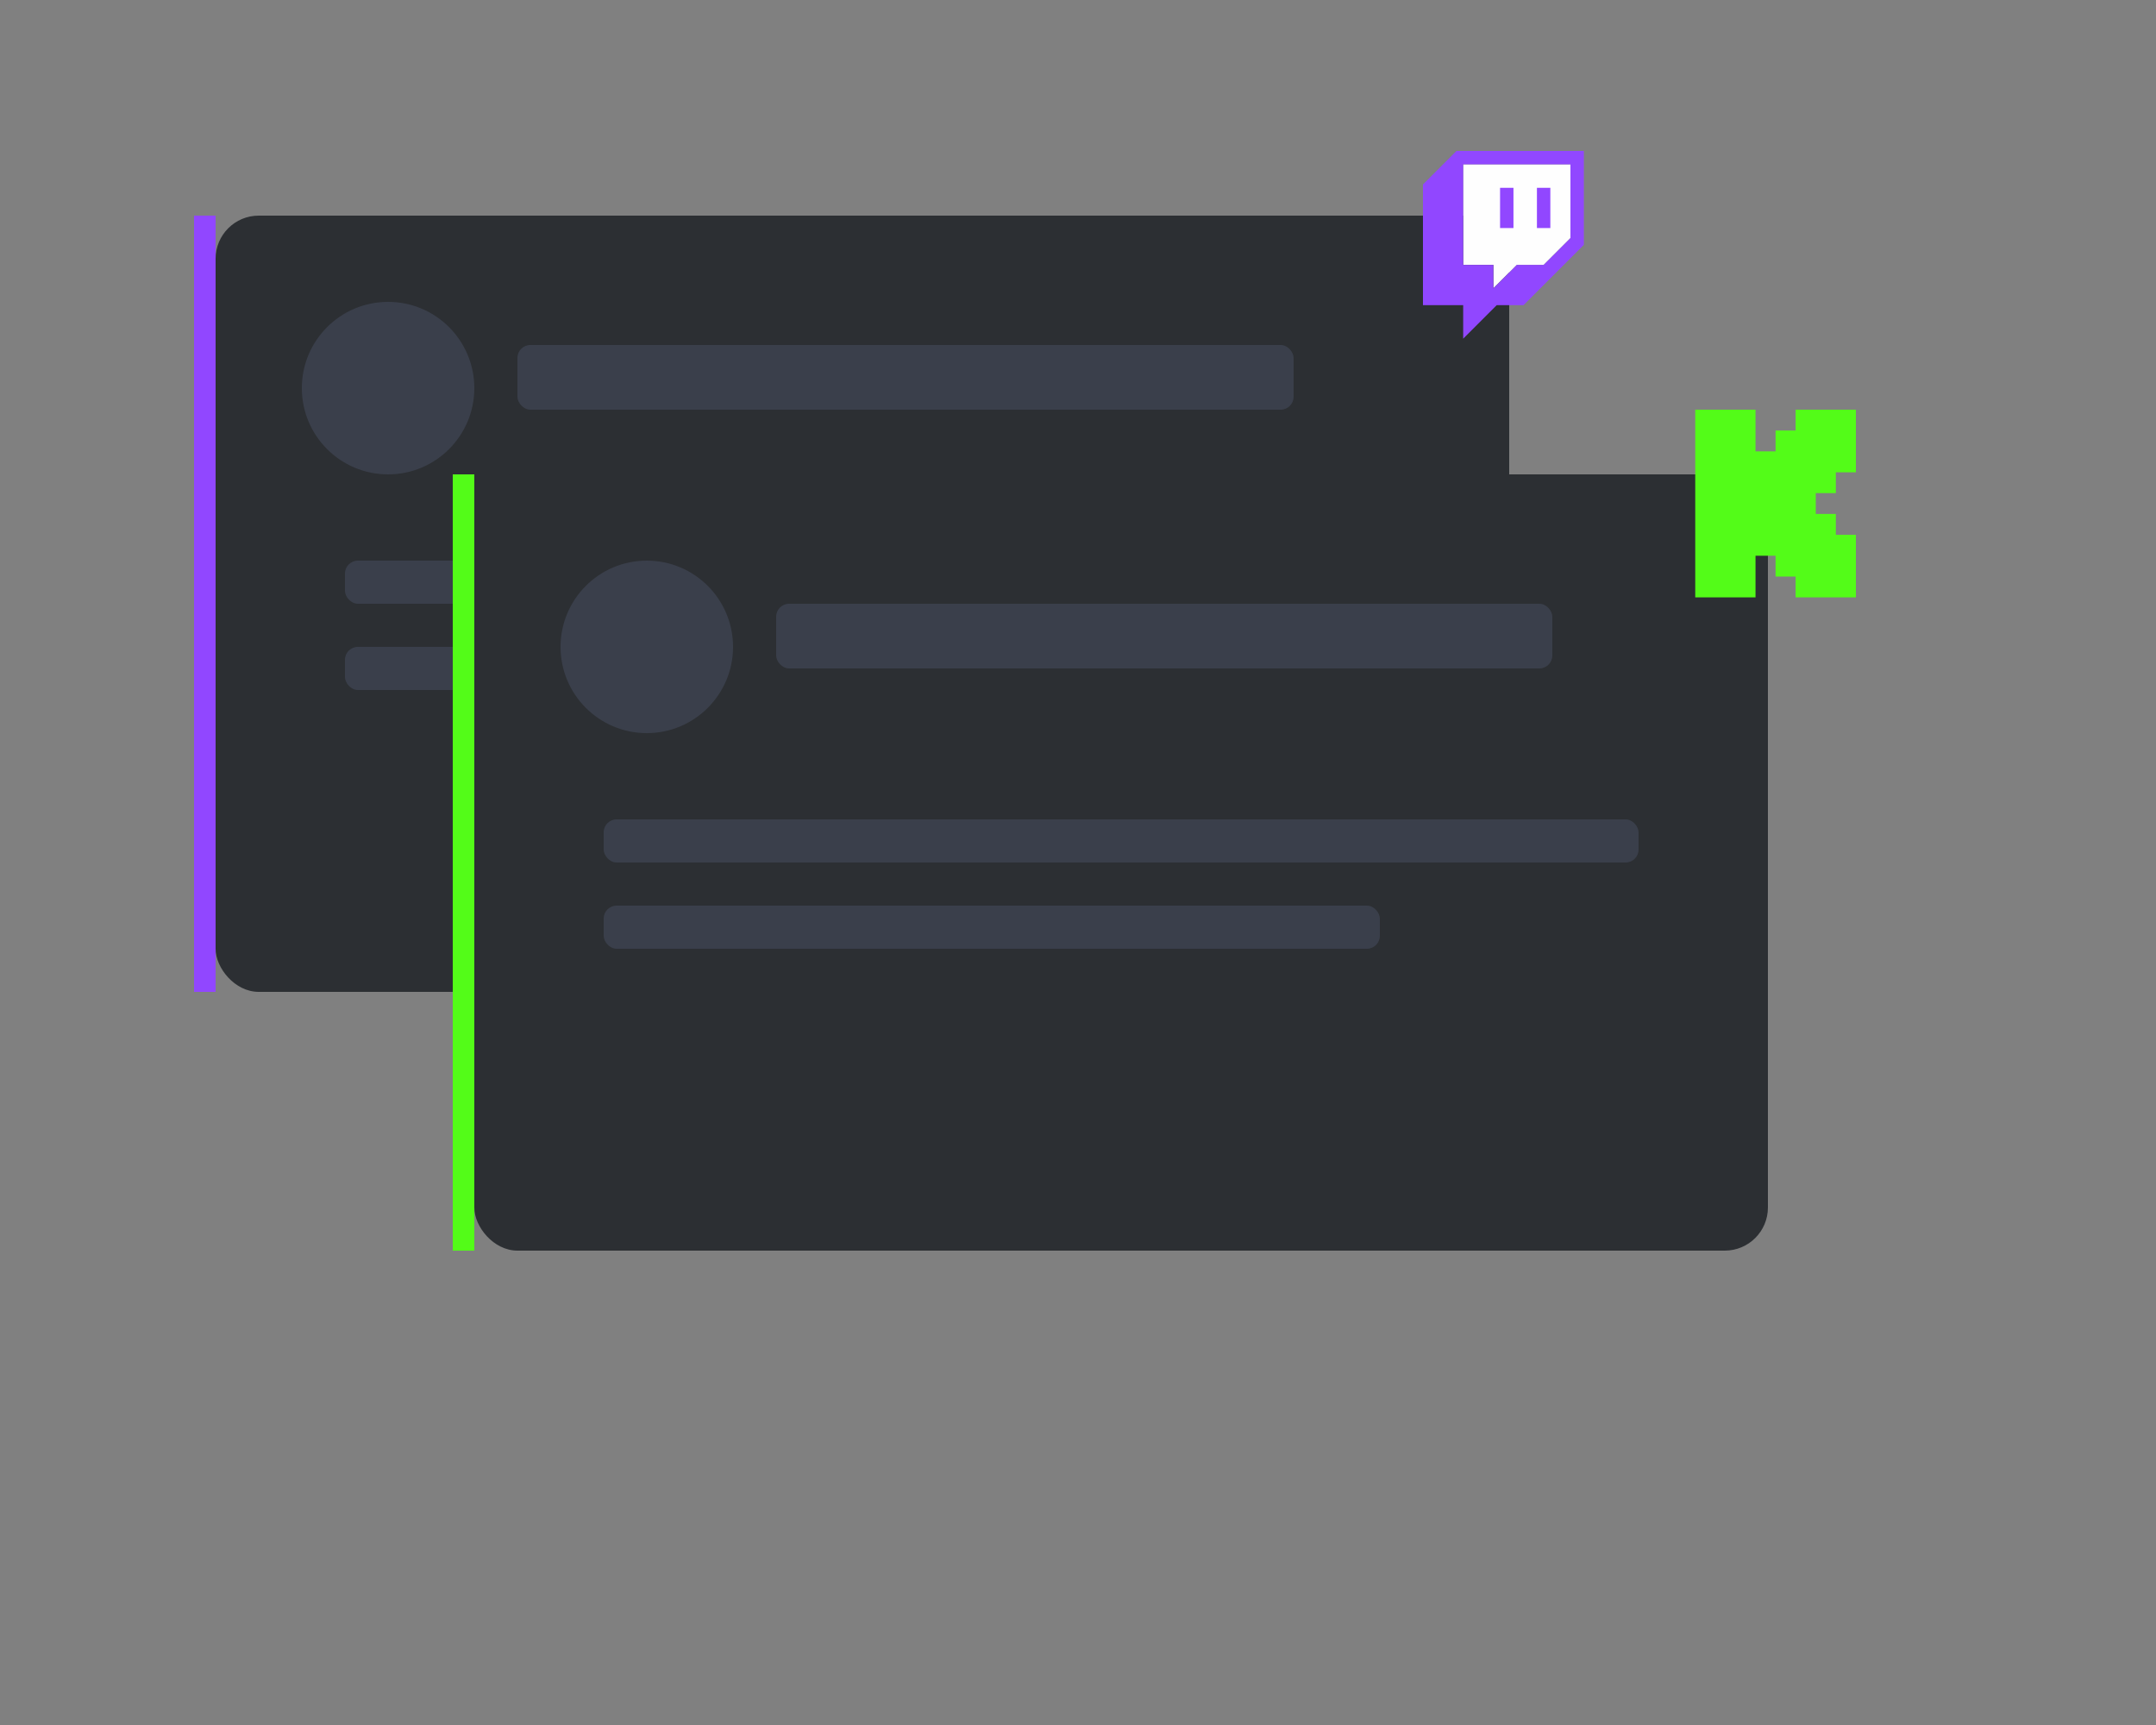 <svg xmlns="http://www.w3.org/2000/svg" viewBox="0 0 500 400">
  <rect x="0" y="0" width="500" height="400" fill="#808080" stroke="none"/>
  <!-- Content frames with colored borders -->
  <g transform="translate(50, 50)">
    <!-- First content block with Twitch color border -->
    <rect x="0" y="0" width="300" height="180" rx="10" ry="10" fill="#2c2f33" />
    <rect x="-5" y="0" width="5" height="180" fill="#9147ff" />
    
    <!-- Profile circle and content bars -->
    <circle cx="40" cy="40" r="20" fill="#3a3f4b" />
    <rect x="70" y="30" width="180" height="15" rx="3" ry="3" fill="#3a3f4b" />
    
    <!-- Content lines -->
    <rect x="30" y="80" width="240" height="10" rx="3" ry="3" fill="#3a3f4b" />
    <rect x="30" y="100" width="180" height="10" rx="3" ry="3" fill="#3a3f4b" />
    
    <!-- Twitch Logo - same purple as the embed color -->
    <g transform="translate(280, -15) scale(0.085)">
      <path fill="#FEFEFE" d="M402.42 237.79l-73.17 73.17h-73.17l-64.02 64.02v-64.02h-82.31V36.59h292.67z"/>
      <path fill="#9147ff" d="M402.42 237.79l-73.17 73.17h-73.17l-64.02 64.02v-64.02h-82.31V36.59h292.67v201.2zM91.46 0L0 91.46v329.25h109.75v91.46l91.46-91.46h73.17L439 256.08V0H91.46z"/>
      <path fill="#9147ff" d="M310.96 210.35h36.58V100.6h-36.58zM210.35 210.35h36.59V100.6h-36.59z"/>
    </g>
    
    <!-- Second content block with Kick color border -->
    <g transform="translate(60, 60)">
      <rect x="0" y="0" width="300" height="180" rx="10" ry="10" fill="#2c2f33" />
      <rect x="-5" y="0" width="5" height="180" fill="#53fc18" />
      
      <!-- Profile circle and content bars -->
      <circle cx="40" cy="40" r="20" fill="#3a3f4b" />
      <rect x="70" y="30" width="180" height="15" rx="3" ry="3" fill="#3a3f4b" />
      
      <!-- Content lines -->
      <rect x="30" y="80" width="240" height="10" rx="3" ry="3" fill="#3a3f4b" />
      <rect x="30" y="100" width="180" height="10" rx="3" ry="3" fill="#3a3f4b" />
      
      <!-- Kick Logo - moved slightly more to the left -->
      <g transform="translate(280, -15) scale(0.085)">
        <path d="M37 .036h164.448v113.621h54.71v-56.82h54.731V.036h164.448v170.777h-54.73v56.82h-54.711v56.8h54.71v56.82h54.73V512.03H310.89v-56.82h-54.73v-56.8h-54.711v113.62H37V.036z" fill="#53fc18"/>
      </g>
    </g>
  </g>
</svg>

